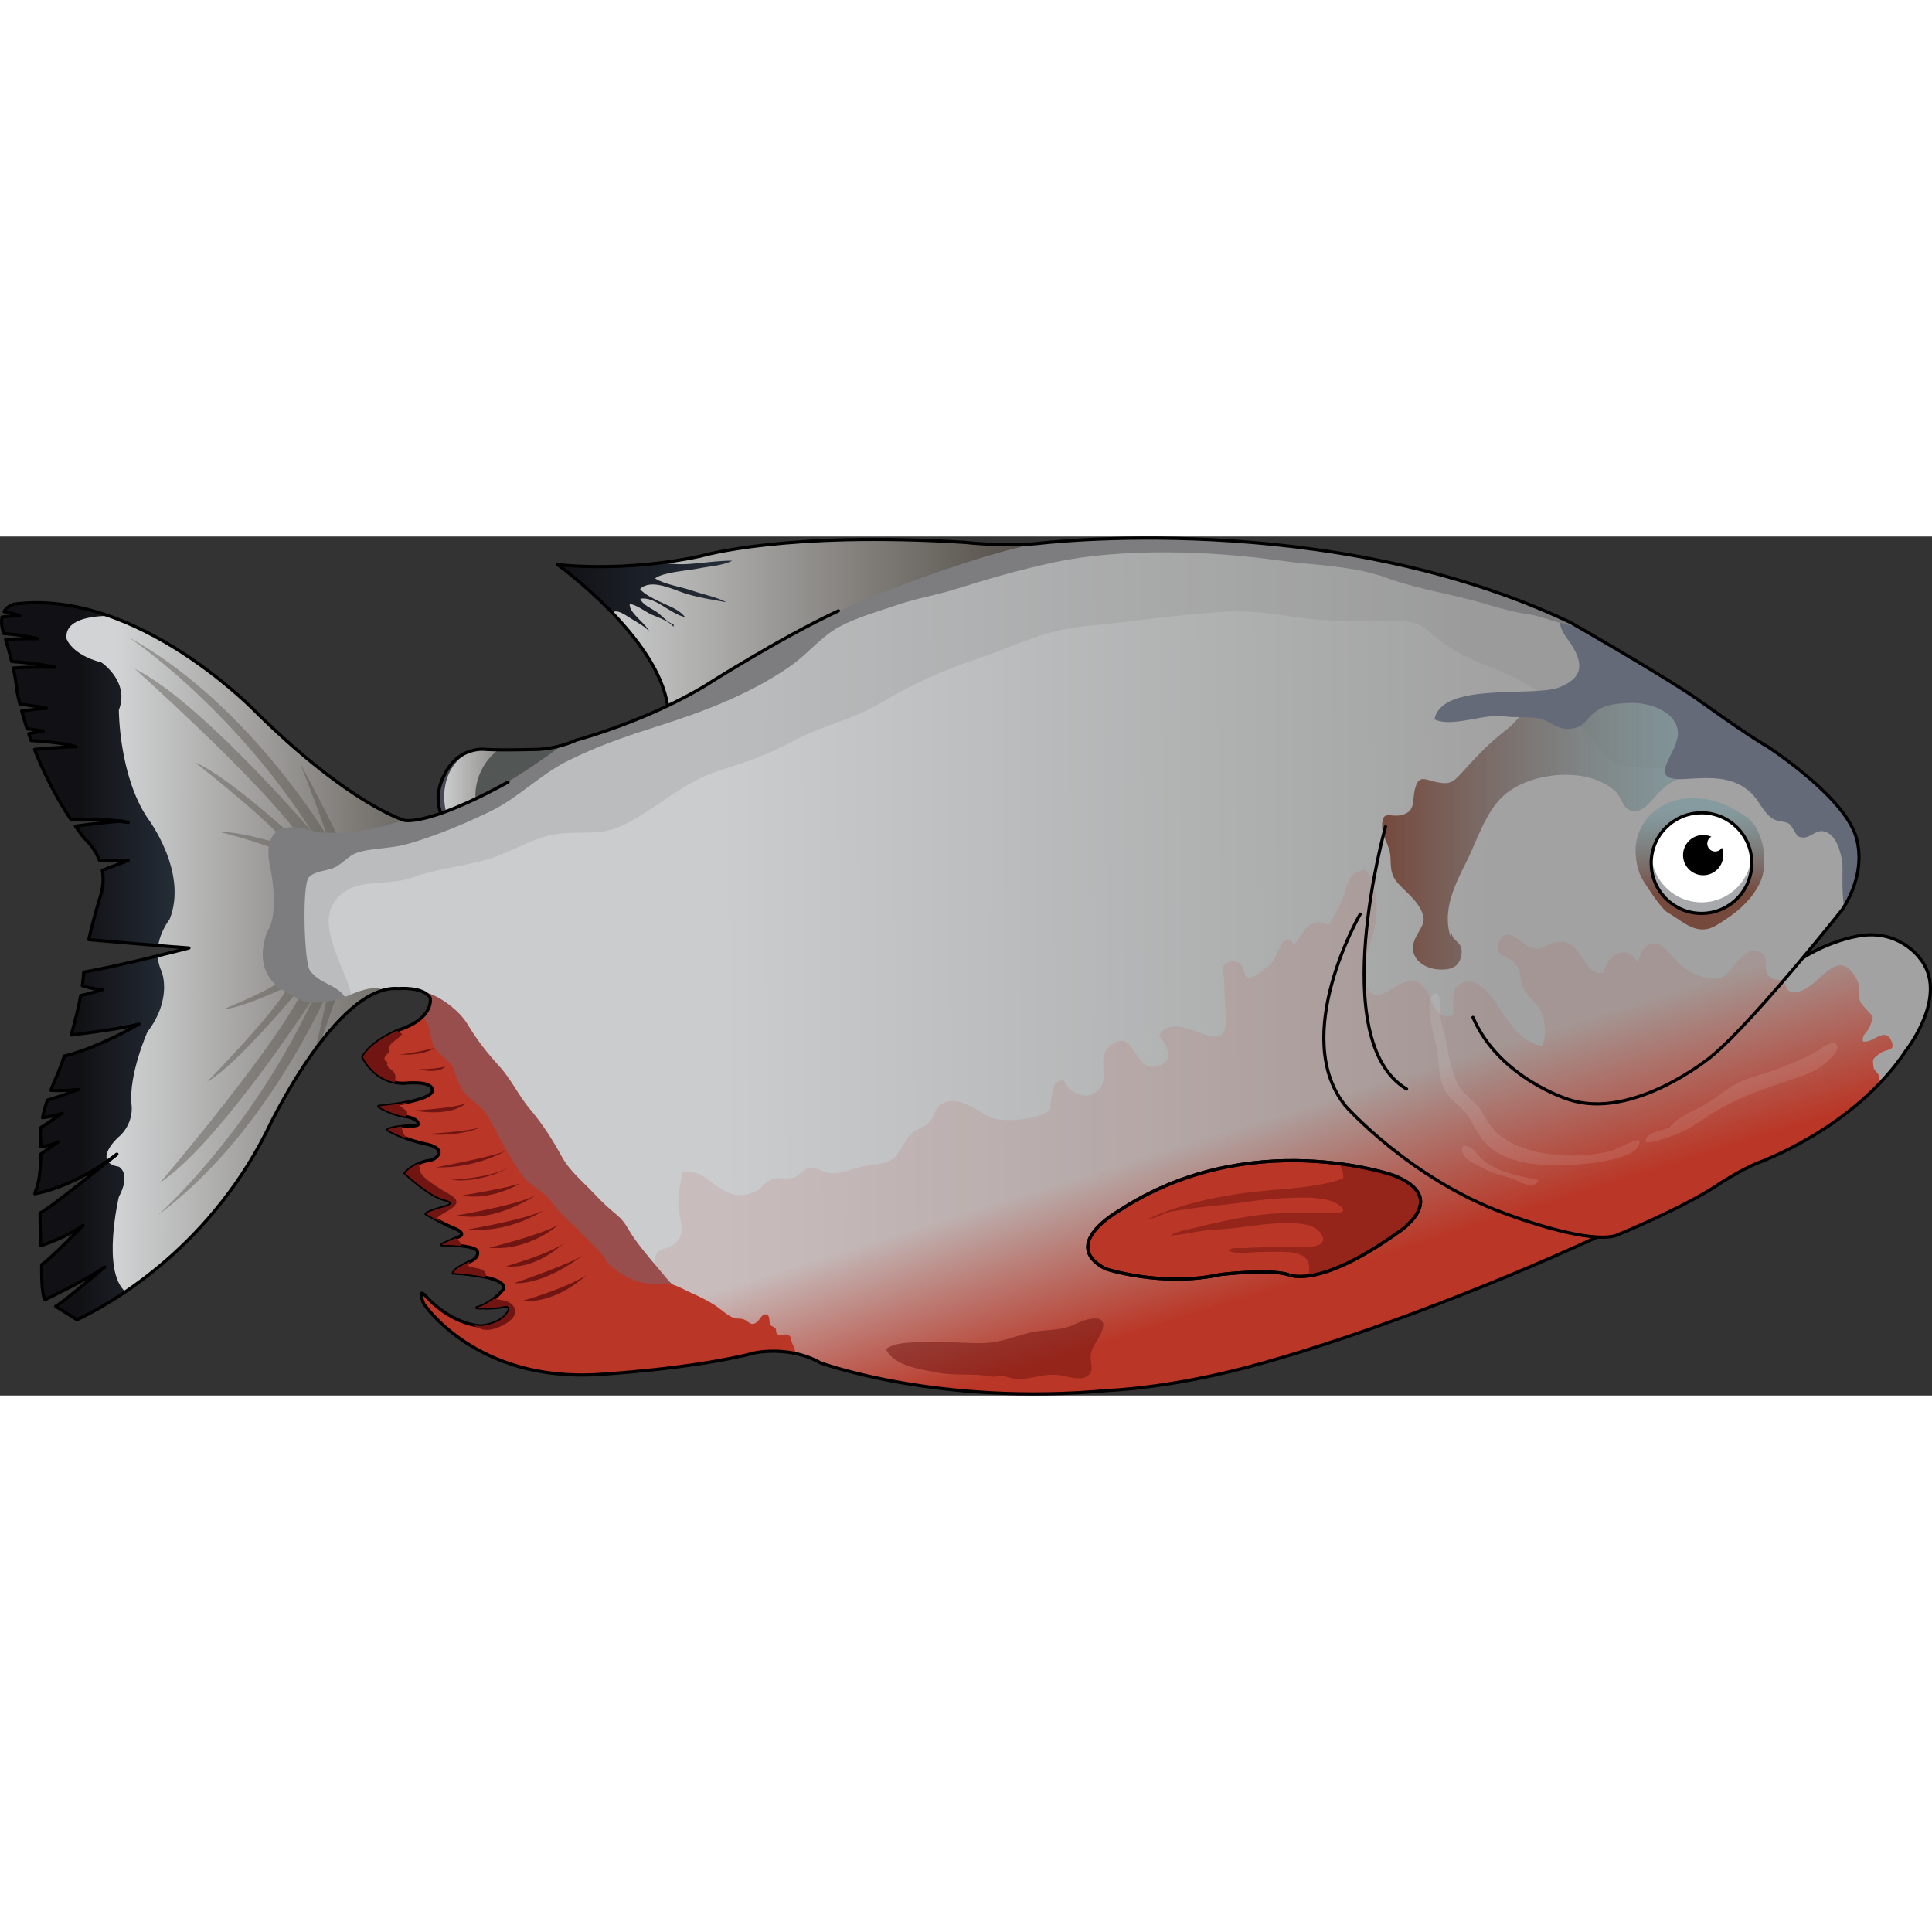 <?xml version="1.0" encoding="utf-8"?>
<!-- Created by: Science Figures, www.sciencefigures.org, Generator: Science Figures Editor -->
<!DOCTYPE svg PUBLIC "-//W3C//DTD SVG 1.1//EN" "http://www.w3.org/Graphics/SVG/1.1/DTD/svg11.dtd">
<svg version="1.1" id="Layer_3" xmlns="http://www.w3.org/2000/svg" xmlns:xlink="http://www.w3.org/1999/xlink" 
	 width="800px" height="800px" viewBox="0 0 612.084 272.139" enable-background="new 0 0 612.084 272.139"
	 xml:space="preserve">
<rect x="0" y="0" width="612.084" height="272.139" fill="#333333" stroke="none"/>
<g>
	<linearGradient id="SVGID_1_" gradientUnits="userSpaceOnUse" x1="472.666" y1="135.232" x2="228.179" y2="136.732">
		<stop  offset="0" style="stop-color:#A1A2A1"/>
		<stop  offset="1" style="stop-color:#CACCCE"/>
	</linearGradient>
	<path fill="url(#SVGID_1_)" d="M571.163,133.486c8.64-5.359,16.47-6.689,16.47-6.689c13.5-3.109,20.5,6.689,20.5,6.689
		c9.75,11.681-4.25,29.311-4.25,29.311c-16.5,25-47.25,35.75-47.25,35.75c-5.75,2.5-11.5,6.25-11.5,6.25
		c-11.25,7.75-33.18,16.65-33.18,16.65c-1.59,0.5-3.65,0.619-5.98,0.489v0.011c-36.479,16.859-80.3,33.279-111.51,41.43
		c-25.25,6.6-43.33,7.17-43.33,7.17c-54,5-91.25-8.78-91.25-8.78c-9.85-5.52-20.61-3.149-20.61-3.149
		c-20.04,5.199-49.74,6.87-49.74,6.87c-38.97,2.409-55.31-22.46-55.31-22.46c-2.41-6.311,1.3-1.671,1.3-1.671
		c8.54,8.721,17,8.771,17,8.771c7.86-1,8.85-5.271,8.85-5.271c0-1.449-1.68-0.989-1.68-0.989c-3.2,0.84-8.62,0.46-8.62,0.46
		c5.34-1.53,8.39-5.87,8.39-5.87c1.75-4.2-15.86-5.11-15.86-5.11c0.45-1.53,5.34-3.66,5.34-3.66c3.2-1.449,2.28-3.279,2.28-3.279
		c-0.91-2.061-11.28-1.99-11.28-1.99c1.06-0.76,5.18-2.44,5.18-2.44c2.9-1.06-0.68-2.59-0.68-2.59c-3.97-1.52-9.46-4.8-9.46-4.8
		c1.14-0.99,6.41-2.29,6.41-2.29c3.58-1.3-0.46-2.21-0.46-2.21c-4.81-1.07-12.59-8.39-12.59-8.39c2.75-3.051,6.79-3.891,6.79-3.891
		c3.51-0.229,3.97-2.52,3.97-2.52c0.23-1.9-3.74-2.74-3.74-2.74c-7.17-1.38-12.58-4.58-12.58-4.58c1.75-0.99,6.48-1.22,6.48-1.22
		c3.96,0.149,3.2-0.681,3.2-0.681c0-1.529-3.16-2.189-3.16-2.189c-5.34-0.66-9.34-3.33-9.34-3.33c19-2,17-5.33,17-5.33
		c-0.33-3-9-2-9-2c-9.33,0-13-8.34-13-8.34c3-5.33,11.67-8.66,11.67-8.66c11-3.67,9.67-10,9.67-10c-2-3.67-10-3-10-3
		c-20-1.67-42,45.66-42,45.66c-19.31,38.05-50.95,55.05-59.9,59.26l-6.79-4.25c1.73-0.74,14.3-11.37,15.47-12.37
		c-5.5,3.891-18.84,10.3-18.84,10.3c-1.29-2.079-1.03-11.149-1.03-11.149c2.51-1.5,12.45-11.771,13.07-12.41
		c-4.79,3.61-13.33,6.45-13.33,6.45c-0.26-2.851-0.26-10.37-0.26-10.37c2.96-1.36,21.78-16.57,24.12-18.47
		c-11.4,8.62-21.17,11.5-25.78,12.39c0.16-0.67,0.27-1.04,0.27-1.04c1.25-2.52,1.59-7.93,1.66-11.6c2.67-1.79,5.11-3.59,5.4-3.811
		c-1.94,0.96-3.83,1.38-5.38,1.561c0-0.92-0.02-1.49-0.02-1.49c-0.24-1.38-0.21-2.97-0.02-4.64c3.4-2.16,6.75-4.521,6.75-4.521
		c-1.91,0.79-4.51,1.2-6.22,1.39c0.4-1.869,0.94-3.76,1.52-5.52c4.57-1.36,9.88-3.39,9.88-3.39c-3.69,0.409-6.72,0.39-8.77,0.27
		c1.17-3.09,2.2-5.25,2.2-5.25c0.75-1.939,1.44-3.81,2.07-5.6c11.15-2.771,23.68-10.15,23.68-10.15c-4.9,1.32-15.7,2.771-21.52,3.47
		c1.47-4.96,2.41-9.149,3.02-12.489c3.61-0.82,6.84-1.87,6.84-1.87c-2.36-0.13-4.64-0.73-6.33-1.28c0.26-1.83,0.4-3.27,0.48-4.29
		c12.48-2.19,33.32-7.649,33.32-7.649c-3.59-0.211-24.25-1.98-31.75-2.621c1.53-6.879,3.52-13.189,3.52-13.189
		c1.13-3.3,1.22-6.26,0.77-8.8l8.23-3.12h-9.11c-1.74-4.51-4.89-7.08-4.89-7.08c-0.96-1.26-1.87-2.52-2.75-3.779
		c5.37-0.771,11.94-1.391,14.04-1.58c5.66,0.989,0.69-0.061,0.69-0.061s-0.25,0.02-0.69,0.061c-0.11-0.021-0.22-0.041-0.35-0.061
		c-3.81-0.67-10.45-0.52-15.02-0.301c-5.25-7.879-8.99-15.689-11.62-22.369c5.78-0.631,13.16-0.86,13.16-0.86
		c-4.06-1.239-10.52-1.75-14.23-1.96c-0.27-0.74-0.53-1.46-0.77-2.16c2.28-0.47,4.64-0.81,4.64-0.81c-1.86-0.431-3.79-0.62-5.15-0.7
		c-0.7-2.12-1.27-4.04-1.72-5.689c4.04-0.53,7.9-0.871,7.9-0.871c-1.89-0.43-5.6-0.949-8.47-1.319c-0.72-2.87-0.99-4.54-0.99-4.54
		c-0.1-1.93-0.55-4.4-1.11-6.891c6.46-0.459,13.17-0.209,13.17-0.209c-4.23-1.051-9.76-1.58-13.66-1.84
		c-0.66-2.66-1.4-5.201-1.93-6.971c5.03-0.369,10.14-0.26,10.14-0.26c-3.5-0.95-7.88-1.42-10.74-1.641
		c-0.11-0.359-0.18-0.569-0.18-0.569c-0.55-1.95-0.59-3.47-0.36-4.649c2.98-0.391,5.58-0.4,5.58-0.4
		c-1.57-0.68-3.35-1.07-4.95-1.301c1.19-2.049,3.35-2.41,3.35-2.41c39.29-5.039,77.07,34.75,77.07,34.75
		c29.21,28.721,46.34,33.75,46.34,33.75s2.89,0.861,11.7-2.209c-2.52-5.94,0.89-11.82,0.89-11.82c4.61-9.891,13.55-8.4,13.55-8.4
		c5.55,0.271,14.9,0,14.9,0c7.45,0,13.55-2.979,13.55-2.979s13.68-3.601,28.89-10.86c-3.14-21.9-34.87-44.76-34.87-44.76
		s20.33,2.67,45.33-2.66c0,0,26.67-8,84-4.34c0,0,11.68,1.35,22.68,0.35c0,0,91.99-11.539,168.99,25.051
		c0,0,27.33,15.6,39.67,23.939c0,0,16.66,12,22.66,15.33c0,0,20.78,13.41,26.89,25.7c0,0,6.351,10.69-3,25.71
		C583.852,117.957,578.392,124.846,571.163,133.486z M554.993,103.466c0-8.8-7.13-15.93-15.931-15.93
		c-8.8,0-15.939,7.13-15.939,15.93c0,8.801,7.14,15.939,15.939,15.939C547.863,119.406,554.993,112.267,554.993,103.466z"/>
	<path opacity="0.2" fill="#7D7D80" d="M559.962,66.546c-6-3.33-22.66-15.33-22.66-15.33c-12.34-8.34-39.67-23.939-39.67-23.939
		c-77-36.59-168.99-25.051-168.99-25.051c-11,1-22.68-0.35-22.68-0.35c-57.33-3.66-84,4.34-84,4.34c-25,5.33-45.33,2.66-45.33,2.66
		s31.73,22.859,34.87,44.76c-15.21,7.26-28.89,10.86-28.89,10.86s-6.1,2.979-13.55,2.979c0,0-9.35,0.271-14.9,0
		c0,0-8.94-1.49-13.55,8.4c0,0-3.41,5.88-0.89,11.82c-8.81,3.07-11.7,2.209-11.7,2.209s-17.13-5.029-46.34-33.75
		c0,0-25.855-27.229-57.032-33.784c-3.45,12.752-3.047,27.644-3.154,43.583c0.93,0.188,1.809,0.401,2.596,0.641
		c0,0-1.022,0.032-2.602,0.104c-0.026,3.354-0.077,6.753-0.195,10.188c-0.11,3.206-0.484,6.3-1.048,9.313
		c0.737,1.205,1.497,2.413,2.305,3.625c4.57-0.219,11.21-0.369,15.02,0.301c0.13,0.02,0.24,0.04,0.35,0.061
		c0.44-0.041,0.69-0.061,0.69-0.061s4.97,1.05-0.69,0.061c-2.1,0.189-8.67,0.81-14.04,1.58c0.88,1.26,1.79,2.52,2.75,3.779
		c0,0,3.15,2.57,4.89,7.08h9.11l-8.23,3.12c0.45,2.54,0.36,5.5-0.77,8.8c0,0-1.99,6.311-3.52,13.189
		c7.5,0.641,28.16,2.41,31.75,2.621c0,0-20.84,5.459-33.32,7.649c-0.08,1.021-0.22,2.46-0.48,4.29c1.69,0.55,3.97,1.15,6.33,1.28
		c0,0-3.23,1.05-6.84,1.87c-0.61,3.34-1.55,7.529-3.02,12.489c5.82-0.699,16.62-2.149,21.52-3.47c0,0-12.53,7.38-23.68,10.15
		c-0.63,1.79-1.32,3.66-2.07,5.6c0,0-1.03,2.16-2.2,5.25c2.05,0.12,5.08,0.14,8.77-0.27c0,0-5.31,2.029-9.88,3.39
		c-0.58,1.76-1.12,3.65-1.52,5.52c1.71-0.189,4.31-0.6,6.22-1.39c0,0-3.35,2.36-6.75,4.521c-0.19,1.67-0.22,3.26,0.02,4.64
		c0,0,0.02,0.57,0.02,1.49c1.55-0.181,3.44-0.601,5.38-1.561c-0.29,0.221-2.73,2.021-5.4,3.811
		c-0.035,1.835-0.138,4.105-0.388,6.231c0.63,1.865,1.298,3.715,1.993,5.551c5.23-1.489,13.221-4.709,22.245-11.532
		c-1.851,1.502-13.998,11.32-20.468,16.039c1.362,3.275,2.837,6.479,4.438,9.583c1.948-0.946,3.925-2.046,5.499-3.232
		c-0.269,0.276-2.284,2.358-4.686,4.752c2.124,3.965,4.461,7.749,7.037,11.292c1.706-0.985,3.261-1.943,4.449-2.784
		c-0.382,0.326-1.979,1.679-4.014,3.376c1.913,2.583,3.957,5.029,6.139,7.318c13.597-8.418,34.746-25.061,49.094-53.334
		c0,0,12.764-27.454,27.685-39.805c-0.848-12.279-16.234-28.926-1.512-37.337c4.624-2.642,14.11-1.452,20.061-3.651
		c7.577-2.8,15.442-3.449,23.532-5.672c7.434-2.043,14.993-7.302,22.756-8.207c9.497-1.108,13.657,1.159,22.8-3.854
		c9.444-5.178,17.814-12.958,28.293-16.213c9.334-2.899,15.112-4.921,24.415-9.849c8.322-4.409,17.818-6.323,25.977-11.174
		c10.285-6.114,19.741-10.455,31.757-14.542c13.048-4.438,20.57-8.961,34.521-10.235c15.049-1.375,29.446-3.816,44.663-4.563
		c12.211-0.599,22.979,2.939,35.592,2.939c5.235,0,10.472-0.037,15.707,0c9.797,0.07,8.983,1.131,16.304,6.678
		c10.962,8.306,24.105,8.945,34.383,19.083c3.127,3.085,7.979,5.987,10.488,8.677c9.248,9.939,6.446,11.531,20.434,12.161
		c9.329,0.42,19.814-1.331,28.887-3.363c3.201-0.717,6.579-1.613,9.919-2.739C560.328,66.783,559.962,66.546,559.962,66.546z"/>
	<linearGradient id="SVGID_2_" gradientUnits="userSpaceOnUse" x1="415.896" y1="235.16" x2="399.896" y2="184.16">
		<stop  offset="0" style="stop-color:#BA3626"/>
		<stop  offset="0.996" style="stop-color:#BA3626;stop-opacity:0.1"/>
	</linearGradient>
	<path fill="url(#SVGID_2_)" d="M599.292,160.005c-1.942-5.123-6.121,0.815-9.128-0.068c-0.229-2.391,1.453-2.703,2.216-4.706
		c1.484-3.901,1.183-2.729-0.948-5.265c-2.068-2.462-2.149-1.959-2.534-4.684c-0.335-2.37,0.536-2.873-0.874-5.382
		c-6.432-11.442-12.275,4.937-19.764,4.4c-3.219-0.231-1.563-1.894-3.581-3.428c-1.185-0.9-2.582,0.043-3.952-1.29
		c-3.095-3.013,0.864-6.544-3.726-8.09c-3.091-1.041-5.828,2.105-7.619,4.38c-3.003,3.813-3.907,4.759-8.616,3.92
		c-3.533-0.629-5.628-1.885-8.406-4.164c-2.257-1.851-5.121-6.737-8.214-6.636c-3.618,0.119-4.53,3.039-5.18,6.104
		c-0.686-1.159-1.477-2.119-2.324-2.574c-4.82-2.587-7.671,2.038-8.625,5.605c-6.147,1.833-6.996-11.109-14.753-9.668
		c-4.236,0.787-4.69,3.309-9.048,1.425c-2.399-1.038-6.886-7.054-9.429-1.162c-1.763,4.083,3.496,4.529,5.021,6.248
		c2.61,2.938,1.29,4.978,2.935,8.352c1.51,3.099,5.06,4.787,6.145,9.063c0.722,2.846,0.792,6.144-0.111,8.978
		c-7.94-0.775-12.237-10.352-16.485-15.756c-2.172-2.765-5.729-6.139-9.486-3.981c-3.522,2.022-2.154,6.231-2.352,10.109
		c-7.719,2.007-6.312-9.065-11.795-10.688c-6.402-1.896-12.364,9.623-15.884,1.146c-2.198-5.293,1.702-13.481,2.719-18.25
		c1.334-6.261,0.749-12.858-2.819-18.492c-6.177,1.115-5.478,4.857-7.361,9.445c-1.067,2.602-2.794,5.593-4.455,8.419
		c-0.981-0.803-2.172-1.253-3.48-1.129c-3.87,0.365-5.1,4.567-7.434,7.215c-3.188-5.231-5.224,3.046-6.454,4.955
		c-0.527,0.818-8.097,8.049-9.036,4.427c-0.708-2.728-1.671-4.791-4.646-4.05c-4.04,1.006-1.941,3.619-1.986,6.152
		c-0.063,3.595,0.435,8.122,0.517,12.084c0.29,14.092-14.98-4.347-21.161,4.988c2.224,3.059,5.835,8.805-1.298,9.954
		c-6.747,1.087-5.972-11.015-12.799-7.494c-6.078,3.135-2.226,9.464-3.895,13.11c-2.615,5.714-9.938,4.152-12.194-1.415
		c-3.672,0.471-3.383,3.041-3.945,5.977c-0.808,4.222,0.815,3.288-2.876,4.998c-3.6,1.667-12.397,2.525-16.188,1.003
		c-3.896-1.564-10.505-7.85-16.104-4.053c-1.776,1.205-2.159,4.544-4.095,6.076c-2.739,2.168-3.966,1.33-6.076,4.286
		c-4.114,5.765-3.503,8.043-11.907,8.776c-5.085,0.443-8.51,2.97-13.038,2.499c-2.283-0.237-3.839-2.137-6.56-1.532
		c-2.377,0.529-3.03,2.502-5.012,3.051c-2.103,0.582-4.43-0.371-6.543,0.37c-2.386,0.836-2.813,2.546-4.634,3.526
		c-4.061,2.186-7.041,2.039-10.44,0.238c-5.458-2.891-6.346-6.389-13.487-6.078c-0.316,3.87-1.5,7.38-1.093,11.481
		c0.492,4.965,2.608,8.19-1.6,11.579c-2.38,1.917-5.317,0.746-5.96,4.484c-0.777,4.511,6.647,11.147,9.291,14.27
		c2.057,2.429,4.1,4.726,6.576,6.3c1.023,4.124,1.059,8.215,2.569,12.054c4.649-0.793,9.236-1.72,13.404-2.801
		c0,0,10.76-2.37,20.61,3.149c0,0,37.25,13.78,91.25,8.78c0,0,18.08-0.57,43.33-7.17c31.21-8.15,75.03-24.57,111.51-41.43v-0.011
		c2.33,0.13,4.391,0.011,5.98-0.489c0,0,12.747-5.175,23.79-11.068c0.001,0,0.001,0,0.001,0c0.021-0.011,0.041-0.022,0.062-0.033
		c0.822-0.439,1.634-0.882,2.43-1.327c0.041-0.022,0.08-0.045,0.121-0.067c0.791-0.443,1.567-0.888,2.321-1.334
		c0.045-0.025,0.088-0.052,0.132-0.078c0.749-0.444,1.479-0.888,2.178-1.33c0.037-0.023,0.072-0.047,0.109-0.07
		c0.708-0.45,1.392-0.897,2.036-1.342c0,0,0.042-0.027,0.113-0.073c0.012-0.007,0.027-0.018,0.041-0.026
		c0.643-0.411,3.263-2.066,6.514-3.796l0,0c1.521-0.81,3.174-1.634,4.832-2.354c0,0,21.951-7.676,38.713-25.136
		c0.028-0.811,0.221-1.796,0.003-2.488c-0.251-0.798-1.69-2.027-1.765-2.62c-0.334-2.655-0.611-2.768,2.279-4.719
		C597.912,162.201,600.479,163.138,599.292,160.005z"/>
	<linearGradient id="SVGID_3_" gradientUnits="userSpaceOnUse" x1="538.802" y1="113.353" x2="538.302" y2="86.103">
		<stop  offset="0" style="stop-color:#76493D"/>
		<stop  offset="1" style="stop-color:#6C949D;stop-opacity:0.5"/>
	</linearGradient>
	<path fill="url(#SVGID_3_)" d="M528.333,119.104c-1.626-0.756-5.563-6.654-7.718-10.026c-1.835-2.871-2.592-7.106-2.415-10.579
		c0.397-7.821,6.809-14.161,14.423-15.301c7.915-1.186,14.345,1.217,20.706,5.681c5.501,3.86,7.145,14.894,4.224,20.88
		c-2.961,6.067-8.028,9.937-13.632,13.337C537.686,126.879,533.497,122.138,528.333,119.104"/>
	<linearGradient id="SVGID_4_" gradientUnits="userSpaceOnUse" x1="437.871" y1="92.907" x2="541.476" y2="92.907">
		<stop  offset="0" style="stop-color:#76493D"/>
		<stop  offset="1" style="stop-color:#6C949D;stop-opacity:0.5"/>
	</linearGradient>
	<path fill="url(#SVGID_4_)" d="M459.945,125.562c0.027,2.831,3.58,2.607,3.092,6.631c-0.307,2.522-1.451,4.581-5.035,4.945
		c-6.762,0.687-12.822-3.961-9.332-10.411c2.143-3.958,3.49-5.092,1.07-9.223c-1.762-3.008-4.281-4.847-6.608-7.386
		c-2.641-2.881-2.436-4.9-2.626-8.662c-0.185-3.642-2.664-6.283-2.635-9.729c0.044-5.331,2.563-2.618,6.135-3.472
		c4.663-1.114,3.369-4.771,4.254-8.204c1.219-4.731,3.016-3.048,6.934-2.228c3.83,0.801,5.011,0.238,7.775-2.827
		c4.851-5.376,9.129-9.896,14.882-14.268c1.94-1.475,3.957-4.649,6.288-5.462c2.946-1.028,6.532,0.068,9.633-0.954
		c5.994-1.976,9.675-5.257,16.33-5.648c3.06-0.18,5.984,0.101,8.943,0.388c4.117,0.4,5.424,1.574,9.04,3.51
		c5.497,2.941,14.369,4.959,11.564,13.511c-0.702,2.14-4.202,3.496-4.284,5.446c-0.127,3.024,4.008,4.033,6.111,4.275
		c-7.245,0-10.987,0.243-16.115,5.541c-2.007,2.073-4.597,6.013-7.873,5.655c-3.579-0.391-3.447-4.043-5.541-6.066
		c-8.593-8.3-27.159-6.427-35.576,1.157c-5.752,5.182-8.332,14.093-11.761,20.908c-3.548,7.049-7.81,15.41-5.054,23.738"/>
	<path fill="#BA3626" stroke="#000000" stroke-linecap="round" stroke-linejoin="round" stroke-miterlimit="10" d="M442.746,220.59
		c0,0,17.328-10.942-1.367-18.238c0,0-45.598-15.959-87.092,11.399c0,0-18.694,10.486-4.104,18.238c0,0,17.782,5.928,36.478,1.824
		c0,0,15.049-1.824,21.432,0C408.092,233.814,417.21,238.829,442.746,220.59z"/>
	<path opacity="0.5" fill="#701511" d="M442.746,220.59c0,0,17.328-10.942-1.367-18.238c0,0-6.577-2.3-17.004-3.656
		c0.508,1.586,1.488,2.989,1.102,4.724c-9.631,3.406-21.592,3.185-31.839,4.643c-10.142,1.442-20.523,3.785-29.779,8.094
		c2.181-0.002,4.524-1.703,6.615-2.172c2.118-0.474,4.315-0.664,6.461-1.004c5.756-0.91,11.647-1.206,17.421-2.093
		c5.859-0.899,12.045-1.406,17.947-1.443c3.726-0.023,8.694,0.161,11.713,2.22c5.235,3.571-4.321,2.583-6.329,2.566
		c-6.952-0.059-14.074-0.005-20.938,1.01c-5.722,0.847-11.34,2.067-16.942,3.477c-3.058,0.77-6.313,1.158-9.021,2.704
		c3.553-0.069,6.743-1,10.24-1.447c3.535-0.452,7.157-0.502,10.675-0.944c6.753-0.852,15.641-2.336,22.318-0.97
		c4.862,0.995,8.094,6.504,1.208,6.945c-6.784,0.435-13.599-0.114-20.34,0.419c-1.751,0.139-4.424-0.409-5.719,0.712
		c2.231,1.518,7.083,0.538,9.788,0.538c2.856,0,5.75-0.149,8.602,0c6.075,0.317,8.182,2.733,6.866,7.591
		C419.766,233.568,428.805,230.547,442.746,220.59z"/>
	<path opacity="0.5" fill="#701511" d="M314.751,266.234c-5.769-1.231-12.042-0.196-17.833-1.369
		c-5.252-1.063-13.545-1.942-16.26-7.401c3.194-2.682,11.145-2.081,15.287-2.254c5.232-0.218,10.513,0.517,15.889,0.324
		c5.203-0.187,9.36-2.07,14.268-3.26c5.072-1.229,10.048-0.441,14.672-2.82c3.745-1.928,11.458-3.793,7.789,3.575
		c-1.124,2.258-2.765,3.71-3.014,6.389c-0.247,2.663,1.47,5.023-1.299,6.735c-1.982,1.227-5.351,0.17-7.448-0.252
		c-2.812-0.564-4.674-0.355-7.386,0.081c-2.406,0.387-4.888,1.158-7.53,0.9c-2.202-0.215-4.653-1.58-6.81-0.648"/>
	<path opacity="0.1" fill="#FFFFFF" d="M456.34,148.481c-0.7,4.214,1.505,9.249,2.141,13.271c0.606,3.833,1.581,8.169,3.371,11.765
		c1.589,3.191,5.284,5.107,7.223,8.202c2.479,3.958,3.907,6.931,8.188,9.487c6.198,3.699,13.618,4.893,20.908,4.885
		c4.13-0.004,8.011-0.364,11.84-1.37c3.054-0.801,6.361-3.163,9.31-3.541c1.397,6.357-17.747,7.725-21.976,7.938
		c-7.854,0.396-18.163-0.159-24.492-4.954c-3.386-2.565-5.016-5.746-6.941-9.295c-1.849-3.408-5.021-5.126-7.301-8.11
		c-2.736-3.581-2.518-8.35-3.102-12.592c-0.581-4.218-2.058-8.148-2.477-12.384c-0.161-1.628-0.517-5.057,0.624-6.26
		c2.188-2.31,2.42,1.019,2.684,2.683"/>
	<path opacity="0.1" fill="#FFFFFF" d="M468.449,196.091c3.818,4.883,13.264,6.774,18.955,7.752
		c-1.193,3.391-5.575,0.764-7.604-0.115c-3.063-1.328-6.106-1.435-9.149-3.234c-2.143-1.267-5.784-2.354-6.947-4.61
		c-2.243-4.352,2.585-2.989,4.195-0.343"/>
	<path opacity="0.1" fill="#FFFFFF" d="M528.719,187.56c1.839-3.286,8.074-5.691,11.283-7.492c3.711-2.081,6.72-5.021,10.443-6.888
		c4.141-2.074,8.602-2.891,12.935-4.617c4.273-1.703,8.414-3.148,12.322-5.572c1.182-0.733,4.616-3.351,5.93-2.207
		c1.577,1.373-1.197,4.099-2.208,5.104c-3.532,3.512-8.096,4.934-12.742,6.468c-9.415,3.109-17.921,6.069-26.128,11.62
		c-2.979,2.015-5.708,4.037-9.068,5.235c-2.999,1.069-7.093,2.902-10.155,2.711c-0.298-3.383,5.3-3.432,7.113-4.637"/>
	<path fill="#656A78" d="M561.848,89.532c1.426,0.844,3.692,0.644,4.835,1.4c1.297,0.857,2.254,3.823,3.088,4.147
		c3.725,1.448,5.195-2.844,8.68-1.469c3.374,1.331,4.452,5.732,5.104,8.802c0.501,2.357-0.263,10.158,0.7,14.867
		c8.745-14.661,2.597-25.032,2.597-25.032c-6.109-12.29-26.89-25.7-26.89-25.7c-6-3.33-22.66-15.33-22.66-15.33
		c-12.34-8.34-39.67-23.94-39.67-23.94c-1.021-0.486-2.048-0.958-3.075-1.427c-0.048,0.112-0.106,0.217-0.144,0.337
		c-0.887,2.883,2.149,6.018,3.508,8.198c3.854,6.184,3.516,10.461-3.979,13.413c-8.113,3.195-37.226-1.912-39.481,10.142
		c5.655,2.715,15.643-1.934,22.114-0.975c3.645,0.54,7.488-0.035,11.095,0.697c3.599,0.73,5.502,3.605,9.649,3.268
		c4.573-0.372,4.738-2.729,7.815-5.185c3.395-2.709,7.32-2.853,11.479-3.016c5.54-0.218,14.419,2.502,14.952,9.167
		c0.519,6.476-10.725,15.64,1.932,14.952c7.719-0.419,15.215-1.271,21.222,4.343C557.475,83.766,558.555,87.582,561.848,89.532z"/>
	<path fill="#7D7D80" d="M497.632,27.276c-77-36.59-168.99-25.05-168.99-25.05c-11,1-22.68-0.35-22.68-0.35
		c-57.33-3.66-84,4.34-84,4.34c-25,5.33-45.33,2.66-45.33,2.66s31.73,22.86,34.87,44.76c-15.21,7.26-28.89,10.86-28.89,10.86
		s-6.1,2.98-13.55,2.98c0,0-9.35,0.27-14.9,0c0,0-8.94-1.49-13.55,8.4c0,0-3.41,5.88-0.89,11.82c-8.81,3.07-11.7,2.21-11.7,2.21
		s-17.13-5.03-46.34-33.75c0,0-4.134-4.353-11.086-9.995c-2.059,1.681-4.002,3.417-5.365,5.126
		c-7.458,9.358-5.984,22.009-6.565,33.1c-0.466,8.887-1.906,13.992-0.167,22.69c1.595,7.983,2.566,15.299,5.437,23.088
		c5.306,14.397,15.12,24.642,24.046,36.714c1.408,1.904,3.086,3.987,4.964,6.069c4.806-7.915,11.205-17.05,18.121-23.093
		c-0.278-1.289-0.795-2.555-1.603-3.773c-2.842-4.29-8.45-4.384-11.333-8.703c-1.752-2.624-2.491-26.832-0.313-29.349
		c1.795-2.074,5.714-2.035,8.148-3.15c2.327-1.067,4.502-3.676,6.704-4.532c4.167-1.621,10.951-1.423,15.963-2.802
		c8.833-2.429,18.792-6.597,26.815-10.503c8.875-4.32,15.463-11.5,24.534-16.015c9.505-4.732,18.707-7.847,28.583-10.983
		c14.529-4.613,29.212-10.192,41.802-18.95c5.414-3.766,9.736-9.355,15.458-12.459c5.51-2.989,12.866-5.052,18.845-7.09
		c6.131-2.09,11.906-2.94,17.929-4.833c10.707-3.365,20.661-6.245,31.367-8.537c21.425-4.588,49.468-3.659,71.186-0.595
		c11.048,1.559,23.485,1.637,33.998,5.464c10.339,3.765,20.963,5.153,31.485,8.335c4.756,1.438,9.444,2.656,14.146,3.353
		c3.884,0.576,10.779,3.587,14.568,3.528C498.258,27.634,497.632,27.276,497.632,27.276z"/>
	<linearGradient id="SVGID_5_" gradientUnits="userSpaceOnUse" x1="183.889" y1="27.199" x2="327.866" y2="27.199">
		<stop  offset="0" style="stop-color:#D1D3D4"/>
		<stop  offset="1" style="stop-color:#514B44"/>
	</linearGradient>
	<path fill="url(#SVGID_5_)" d="M327.866,2.292c-10.766,0.871-21.903-0.416-21.903-0.416c-57.33-3.66-84,4.34-84,4.34
		c-15.275,3.257-28.797,3.526-37.013,3.243c-0.178,0.757-0.348,1.525-0.509,2.301c-0.2,0.963-0.385,1.938-0.551,2.918
		c9.531,8.149,25.325,23.688,27.585,38.802c4.544-2.109,13.832-6.717,21.867-12.581c0,0,26.47-15.942,49.331-24.365
		C282.672,16.534,309.545,6.021,327.866,2.292z"/>
	<linearGradient id="SVGID_6_" gradientUnits="userSpaceOnUse" x1="176.907" y1="18.797" x2="231.978" y2="18.797">
		<stop  offset="0" style="stop-color:#111115"/>
		<stop  offset="1" style="stop-color:#262F3A"/>
	</linearGradient>
	<path fill="url(#SVGID_6_)" d="M231.978,7.65c-7.721-0.009-14.847,2.078-22.009,0.603c-10.236,1.319-19.038,1.412-25.02,1.206
		c-0.17,0.728-7.883-1.163-8.038-0.418c-0.207,0.993,7.149,4.625,6.978,5.637c2.939,2.514,6.475,5.731,10.025,9.421
		c1.105-0.787,2.62-0.301,4.765,1.113c2.188,1.442,5.15,2.906,6.958,4.732c-1.185-2.539-6.41-5.792-6.138-8.533
		c1.888,0.017,5.023,2.471,6.95,3.325c2.196,0.975,5.309,1.903,6.951,3.884c-0.021-0.077,0.003-0.663,0.013-0.764
		c-1.894-0.562-3.608-2.721-5.285-3.898c-1.635-1.149-4.644-2.34-5.275-4.221c4.594-0.937,9.71,4.98,14.208,5.782
		c-1.793-2.167-4.149-3.082-6.624-4.213c-2.028-0.927-6.45-2.92-7.655-4.697c3.504-3.366,10.366,0.14,14.033,1.336
		c4.397,1.436,8.794,2.024,13.356,2.883c-3.3-1.734-7.256-2.413-10.827-3.668c-3.547-1.247-8.846-1.952-11.813-3.905
		c2.705-2.003,10.055-2.394,13.486-3.087C224.612,9.442,229.218,9.197,231.978,7.65z"/>
	<path fill="#974E4D" d="M199.481,239.239c3.267,2.293,5.483,4.178,9.445,5.228c3.331,0.883,9.788,2.233,7.982-2.623
		c-0.934-2.512-3.999-4.708-5.646-6.721c-3.454-4.218-7.193-8.334-10.321-12.746c-2.101-2.964-2.705-5.098-5.468-7.394
		c-2.677-2.225-4.85-4.213-7.135-6.673c-3.534-3.806-7.781-7.159-10.334-11.813c-3.018-5.499-6.061-10.296-10.158-15.151
		c-3.559-4.217-5.833-9.32-9.656-13.521c-4.023-4.419-7.042-8.262-10.099-13.358c-2.295-3.827-7.212-7.67-11.176-9.328
		c-0.822-0.344-1.535-0.488-2.168-0.486c0.653,0.405,1.201,0.913,1.556,1.563c0,0,1.33,6.33-9.67,10c0,0-8.67,3.33-11.67,8.66
		c0,0,3.67,8.34,13,8.34c0,0,8.67-1,9,2c0,0,0.787,1.317-3.351,2.792c9.052,6.569,16.537,16.825,23.798,24.266
		c5.535,5.672,12.111,10.382,17.511,16.128c3.949,4.201,6.822,9.262,11.241,13.054C190.156,234.884,195.228,236.251,199.481,239.239
		z"/>
	<path fill="#FFFFFF" d="M554.993,103.466c0,8.8-7.13,15.94-15.931,15.94c-8.8,0-15.939-7.14-15.939-15.94
		c0-8.8,7.14-15.93,15.939-15.93C547.863,87.537,554.993,94.667,554.993,103.466z"/>
	<path fill="#A7A9AC" d="M539.062,115.906c-8.208,0-14.966-6.213-15.839-14.19c-0.063,0.575-0.101,1.158-0.101,1.75
		c0,8.8,7.14,15.94,15.939,15.94c8.801,0,15.931-7.14,15.931-15.94c0-0.592-0.038-1.175-0.101-1.75
		C554.02,109.693,547.271,115.906,539.062,115.906z"/>
	<path d="M545.462,100.946c0,3.24-2.63,5.87-5.87,5.87c-3.25,0-5.88-2.63-5.88-5.87c0-3.25,2.63-5.88,5.88-5.88
		C542.833,95.066,545.462,97.696,545.462,100.946z"/>
	<path fill="#BA3626" d="M210.57,236.606c-10.546,1.893-18.387-6.76-18.387-6.76c0.086-1.47-6.713-7.786-8.328-9.478
		c-3.029-3.175-6.398-5.664-9.039-9.423c-2.649-3.771-7.086-5.21-9.681-8.938c-2.681-3.852-5.088-8.182-7.241-12.188
		c-2.234-4.159-3.717-7.932-7.698-10.733c-3.895-2.741-4.907-5.672-6.421-10.08c-1.288-3.75-5.432-4.438-6.767-8.652
		c-0.778-2.457-0.966-6.56-3.27-8.071c-1.446,1.389-3.676,2.791-7.105,3.935c0,0-8.67,3.33-11.67,8.66c0,0,3.67,8.34,13,8.34
		c0,0,8.67-1,9,2c0,0,2,3.33-17,5.33c0,0,4,2.67,9.34,3.33c0,0,3.16,0.66,3.16,2.189c0,0,0.76,0.83-3.2,0.681
		c0,0-4.73,0.229-6.48,1.22c0,0,5.41,3.2,12.58,4.58c0,0,3.97,0.84,3.74,2.74c0,0-0.46,2.29-3.97,2.52c0,0-4.04,0.84-6.79,3.891
		c0,0,7.78,7.319,12.59,8.39c0,0,4.04,0.91,0.46,2.21c0,0-5.27,1.3-6.41,2.29c0,0,5.49,3.28,9.46,4.8c0,0,3.58,1.53,0.68,2.59
		c0,0-4.12,1.681-5.18,2.44c0,0,10.37-0.07,11.28,1.99c0,0,0.92,1.83-2.28,3.279c0,0-4.89,2.13-5.34,3.66c0,0,17.61,0.91,15.86,5.11
		c0,0-3.05,4.34-8.39,5.87c0,0,5.42,0.38,8.62-0.46c0,0,1.68-0.46,1.68,0.989c0,0-0.99,4.271-8.85,5.271c0,0-8.46-0.05-17-8.771
		c0,0-3.71-4.64-1.3,1.671c0,0,16.34,24.869,55.31,22.46c0.528-0.029,1.055-0.064,1.583-0.1c7.597-0.503,15.184-1.243,22.736-2.202
		c5.283-0.67,10.554-1.454,15.787-2.445c5.001-0.947,10.372-3.126,15.498-2.669c1.228,0.109,2.382,0.01,3.652,0.009
		c1.436-0.001,1.988,0.806,3.137,0.973c0.131-0.792-0.082-1.425-0.341-2.134c-0.241-0.656-0.578-1.157-0.799-1.834
		c-0.232-0.708,0.01-1.231-0.658-1.831c-1.229-1.104-2.893,0.289-3.964-0.666c-0.45-0.401-0.138-1.253-0.488-1.709
		c-0.416-0.542-1.295-0.613-1.595-1.079c-0.594-0.923,0.109-3.177-1.449-3.371c-1.171-0.146-1.963,1.706-2.695,2.328
		c-1.552,1.319-2.147,0.609-3.461-0.282c-1.516-1.027-2.27-0.449-3.827-0.875c-2.063-0.563-4.435-2.996-6.281-4.139
		c-2.38-1.474-4.888-2.739-7.454-3.854C217.074,238.809,212.682,236.227,210.57,236.606z"/>
	<linearGradient id="SVGID_7_" gradientUnits="userSpaceOnUse" x1="36.596" y1="134.63" x2="153.657" y2="135.132">
		<stop  offset="0" style="stop-color:#D1D3D4"/>
		<stop  offset="1" style="stop-color:#514B44"/>
	</linearGradient>
	<path fill="url(#SVGID_7_)" d="M84.302,188.876c0,0,18.625-40.066,37.18-45.168c-3.488-2.044-10.979,1.697-10.979,1.697
		c-13.063,5.023-17.584,0-17.584,0c-15.072-6.029-8.039-20.599-8.039-20.599c3.517-5.527,1.005-18.589,1.005-18.589
		C80.861,85.62,99.953,93.658,99.953,93.658c12.248,1.186,23.559-2.289,27.834-3.827c-2.122-0.708-18.853-6.879-46.105-33.674
		c0,0-37.78-39.79-77.07-34.75c0,0-2.16,0.36-3.35,2.41c1.6,0.23,3.38,0.62,4.95,1.3c0,0-2.6,0.01-5.58,0.4
		c-0.23,1.18-0.19,2.7,0.36,4.65c0,0,0.07,0.21,0.18,0.57c2.86,0.22,7.24,0.69,10.74,1.64c0,0-5.11-0.11-10.14,0.26
		c0.53,1.77,1.27,4.31,1.93,6.97c3.9,0.26,9.43,0.79,13.66,1.84c0,0-6.71-0.25-13.17,0.21c0.56,2.49,1.01,4.96,1.11,6.89
		c0,0,0.27,1.67,0.99,4.54c2.87,0.37,6.58,0.89,8.47,1.32c0,0-3.86,0.34-7.9,0.87c0.45,1.65,1.02,3.57,1.72,5.69
		c1.36,0.08,3.29,0.27,5.15,0.7c0,0-2.36,0.34-4.64,0.81c0.24,0.7,0.5,1.42,0.77,2.16c3.71,0.21,10.17,0.72,14.23,1.96
		c0,0-7.38,0.23-13.16,0.86c2.63,6.68,6.37,14.49,11.62,22.37c4.57-0.22,11.21-0.37,15.02,0.3c0.13,0.02,0.24,0.04,0.35,0.06
		c0.44-0.04,0.69-0.06,0.69-0.06s4.97,1.05-0.69,0.06c-2.1,0.19-8.67,0.81-14.04,1.58c0.88,1.26,1.79,2.52,2.75,3.78
		c0,0,3.15,2.57,4.89,7.08h9.11l-8.23,3.12c0.45,2.54,0.36,5.5-0.77,8.8c0,0-1.99,6.31-3.52,13.19c7.5,0.64,28.16,2.41,31.75,2.62
		c0,0-20.84,5.46-33.32,7.65c-0.08,1.021-0.22,2.46-0.48,4.29c1.69,0.55,3.97,1.15,6.33,1.28c0,0-3.23,1.05-6.84,1.87
		c-0.61,3.34-1.55,7.529-3.02,12.489c5.82-0.699,16.62-2.149,21.52-3.47c0,0-12.53,7.38-23.68,10.15c-0.63,1.79-1.32,3.66-2.07,5.6
		c0,0-1.03,2.16-2.2,5.25c2.05,0.12,5.08,0.14,8.77-0.27c0,0-5.31,2.029-9.88,3.39c-0.58,1.76-1.12,3.65-1.52,5.52
		c1.71-0.189,4.31-0.6,6.22-1.39c0,0-3.35,2.36-6.75,4.521c-0.19,1.67-0.22,3.26,0.02,4.64c0,0,0.02,0.57,0.02,1.49
		c1.55-0.181,3.44-0.601,5.38-1.561c-0.29,0.221-2.73,2.021-5.4,3.811c-0.07,3.67-0.41,9.08-1.66,11.6c0,0-0.11,0.37-0.27,1.04
		c4.61-0.89,14.38-3.77,25.78-12.39c-2.34,1.899-21.16,17.109-24.12,18.47c0,0,0,7.52,0.26,10.37c0,0,8.54-2.84,13.33-6.45
		c-0.62,0.64-10.56,10.91-13.07,12.41c0,0-0.26,9.07,1.03,11.149c0,0,13.34-6.409,18.84-10.3c-1.17,1-13.74,11.63-15.47,12.37
		l6.79,4.25C33.353,243.926,64.992,226.926,84.302,188.876z"/>
	<g>
		<linearGradient id="SVGID_8_" gradientUnits="userSpaceOnUse" x1="24.9" y1="223.058" x2="58.06" y2="223.058">
			<stop  offset="0" style="stop-color:#111115"/>
			<stop  offset="1" style="stop-color:#262F3A"/>
		</linearGradient>
		<path fill="url(#SVGID_8_)" d="M37.653,209.212c4.019-7.536,0-9.546,0-9.546c-1.845-0.326-2.914-0.934-3.46-1.686
			c-5.893,4.741-19.065,15.236-21.501,16.355c0,0,0,7.52,0.26,10.37c0,0,8.54-2.84,13.33-6.45c-0.62,0.64-10.56,10.91-13.07,12.41
			c0,0-0.26,9.07,1.03,11.149c0,0,13.34-6.409,18.84-10.3c-1.17,1-13.74,11.63-15.47,12.37l6.79,4.25
			c3-1.411,8.556-4.269,15.335-8.864C32.087,232.707,37.653,209.212,37.653,209.212z"/>
		<linearGradient id="SVGID_9_" gradientUnits="userSpaceOnUse" x1="24.9" y1="170.557" x2="58.06" y2="170.557">
			<stop  offset="0" style="stop-color:#111115"/>
			<stop  offset="1" style="stop-color:#262F3A"/>
		</linearGradient>
		<path fill="url(#SVGID_9_)" d="M26.063,142.296c1.69,0.55,3.97,1.15,6.33,1.28c0,0-3.23,1.05-6.84,1.87
			c-0.61,3.34-1.55,7.529-3.02,12.489c5.82-0.699,16.62-2.149,21.52-3.47c0,0-12.53,7.38-23.68,10.15c-0.63,1.79-1.32,3.66-2.07,5.6
			c0,0-1.03,2.16-2.2,5.25c2.05,0.12,5.08,0.14,8.77-0.27c0,0-5.31,2.029-9.88,3.39c-0.58,1.76-1.12,3.65-1.52,5.52
			c1.71-0.189,4.31-0.6,6.22-1.39c0,0-3.35,2.36-6.75,4.521c-0.19,1.67-0.22,3.26,0.02,4.64c0,0,0.02,0.57,0.02,1.49
			c1.55-0.181,3.44-0.601,5.38-1.561c-0.29,0.221-2.73,2.021-5.4,3.811c-0.07,3.67-0.41,9.08-1.66,11.6c0,0-0.11,0.37-0.27,1.04
			c4.239-0.818,12.844-3.331,23.063-10.43c-1.697-2.743,3.055-7.203,3.055-7.203c5.526-4.521,4.522-10.551,4.522-10.551
			c-1.005-9.546,5.024-23.111,5.024-23.111c8.039-10.551,4.522-19.092,4.522-19.092c-0.805-1.711-1.182-3.401-1.278-5.011
			c-7.073,1.733-16.507,3.939-23.398,5.148C26.462,139.027,26.322,140.466,26.063,142.296z"/>
		<linearGradient id="SVGID_10_" gradientUnits="userSpaceOnUse" x1="24.9" y1="75.28" x2="58.06" y2="75.28">
			<stop  offset="0" style="stop-color:#111115"/>
			<stop  offset="1" style="stop-color:#262F3A"/>
		</linearGradient>
		<path fill="url(#SVGID_10_)" d="M22.552,89.826c4.57-0.22,11.21-0.37,15.02,0.3c0.13,0.02,0.24,0.04,0.35,0.06
			c0.44-0.04,0.69-0.06,0.69-0.06s4.97,1.05-0.69,0.06c-2.1,0.19-8.67,0.81-14.04,1.58c0.88,1.26,1.79,2.52,2.75,3.78
			c0,0,3.15,2.57,4.89,7.08h9.11l-8.23,3.12c0.45,2.54,0.36,5.5-0.77,8.8c0,0-1.99,6.31-3.52,13.19
			c4.667,0.398,14.426,1.234,22,1.859c0.787-4.819,3.618-8.305,3.618-8.305c6.029-15.072-7.034-32.154-7.034-32.154
			c-9.043-13.565-9.043-34.164-9.043-34.164C41.17,45.929,32.127,39.9,32.127,39.9c-9.546-2.512-11.053-7.536-11.053-7.536
			c-0.68-6.116,7.83-7.175,13.412-7.221c-9.422-3.302-19.595-5.055-29.873-3.736c0,0-2.16,0.36-3.35,2.41
			c1.6,0.23,3.38,0.62,4.95,1.3c0,0-2.6,0.01-5.58,0.4c-0.23,1.18-0.19,2.7,0.36,4.65c0,0,0.07,0.21,0.18,0.57
			c2.86,0.22,7.24,0.69,10.74,1.64c0,0-5.11-0.11-10.14,0.26c0.53,1.77,1.27,4.31,1.93,6.97c3.9,0.26,9.43,0.79,13.66,1.84
			c0,0-6.71-0.25-13.17,0.21c0.56,2.49,1.01,4.96,1.11,6.89c0,0,0.27,1.67,0.99,4.54c2.87,0.37,6.58,0.89,8.47,1.32
			c0,0-3.86,0.34-7.9,0.87c0.45,1.65,1.02,3.57,1.72,5.69c1.36,0.08,3.29,0.27,5.15,0.7c0,0-2.36,0.34-4.64,0.81
			c0.24,0.7,0.5,1.42,0.77,2.16c3.71,0.21,10.17,0.72,14.23,1.96c0,0-7.38,0.23-13.16,0.86
			C13.563,74.136,17.302,81.946,22.552,89.826z"/>
	</g>
	<g opacity="0.4">
		<path fill="#514B44" d="M42.678,41.91c0,0,35.972,32.188,50.059,50.208c2.212,0.024,4.389,0.583,5.765,1.022
			C94.344,88.335,61.93,51.3,42.678,41.91z"/>
		<path fill="#514B44" d="M87.509,93.63c0.725-0.586,1.569-0.964,2.465-1.199c-8.164-7.195-21.035-17.945-28.205-20.878
			C61.77,71.552,79.03,85.018,87.509,93.63z"/>
		<path fill="#514B44" d="M85.589,96.457c-5.067-1.401-12.152-3.101-15.781-2.798c0,0,8.941,2.236,15.364,4.623
			C85.265,97.61,85.401,96.998,85.589,96.457z"/>
		<path fill="#514B44" d="M40.668,31.862c0,0,32.394,21.438,57.97,61.321c0.813,0.265,1.314,0.475,1.314,0.475
			c1.015,0.098,2.02,0.154,3.019,0.192C99.283,87.914,75.274,50.78,40.668,31.862z"/>
		<path fill="#514B44" d="M103.236,93.858c1.097,0.036,2.183,0.047,3.25,0.021c-3.032-6.175-7.372-14.791-11.558-22.326
			C94.929,71.552,101.353,87.615,103.236,93.858z"/>
	</g>
	<g opacity="0.4">
		<path fill="#514B44" d="M98.38,147.545c-1.725-0.186-2.99-0.622-3.866-1.055c-10.578,19.228-43.855,58.271-43.855,58.271
			C67.578,193.46,92.905,155.85,98.38,147.545z"/>
		<path fill="#514B44" d="M93.093,145.571c-0.115-0.102-0.174-0.165-0.174-0.165c-0.924-0.369-1.762-0.772-2.527-1.2
			c-5.5,8.835-24.806,28.613-24.806,28.613C73.102,168.481,86.387,153.462,93.093,145.571z"/>
		<path fill="#514B44" d="M102.334,147.514c-1.398,0.151-2.617,0.152-3.672,0.059c-19.956,42.265-48.641,67.415-48.641,67.415
			C79.056,193.581,97.253,158.267,102.334,147.514z"/>
		<path fill="#514B44" d="M89.178,143.46c-0.698-0.469-1.32-0.962-1.873-1.475c-5.894,3.518-16.729,7.846-16.729,7.846
			C75.18,149.592,84.839,145.429,89.178,143.46z"/>
		<path fill="#514B44" d="M101.422,160.428c1.749-4.807,3.396-9.584,4.757-13.629c-1.04,0.267-2.01,0.461-2.911,0.594
			c-0.823,4.261-2.288,10.525-3.389,15.1C100.386,161.799,100.9,161.11,101.422,160.428z"/>
	</g>
	<linearGradient id="SVGID_11_" gradientUnits="userSpaceOnUse" x1="138.794" y1="77.249" x2="176.162" y2="77.249">
		<stop  offset="0" style="stop-color:#D1D3D4"/>
		<stop  offset="1" style="stop-color:#514B44"/>
	</linearGradient>
	<path fill="url(#SVGID_11_)" d="M155.445,80.152c6.813-1.98,20.717-12.926,20.717-12.926l-0.65-0.442
		c-1.921,0.401-4.119,0.692-6.449,0.692c0,0-9.35,0.27-14.9,0c0,0-8.94-1.49-13.55,8.4c0,0-3.41,5.88-0.89,11.82
		c-0.018,0.006-0.033,0.011-0.05,0.017C147.69,86.056,155.445,80.152,155.445,80.152z"/>
	<path fill="#525655" d="M150.642,82.672c8.615-2.751,24.036-14.035,27.24-16.376c-1.653,0.292-6.909,1.18-8.82,1.18
		c0,0-5.966,0.171-11.196,0.103C149.788,73.809,150.642,82.672,150.642,82.672z"/>
	<path fill="#474953" d="M140.612,75.876c0,0-3.316,5.737-0.97,11.602l1.615-0.557c0,0-3.456-12.339,7.373-18.793
		C145.922,69.081,142.786,71.212,140.612,75.876z"/>
	<path fill="none" stroke="#000000" stroke-linecap="round" stroke-linejoin="round" stroke-miterlimit="10" d="M554.993,103.466
		c0,8.8-7.13,15.94-15.931,15.94c-8.8,0-15.939-7.14-15.939-15.94c0-8.8,7.14-15.93,15.939-15.93
		C547.863,87.537,554.993,94.667,554.993,103.466z"/>
	<path fill="none" stroke="#000000" stroke-linecap="round" stroke-linejoin="round" stroke-miterlimit="10" d="M438.953,91.917
		c0,0-19.03,67.78,6.68,83.13"/>
	<path fill="none" stroke="#000000" stroke-linecap="round" stroke-linejoin="round" stroke-miterlimit="10" d="M430.942,119.626
		c0,0-22.479,38.59-4.68,60.77c0,0,20.37,23.03,50.42,34.051c0,0,17.87,6.85,29.29,7.489c2.33,0.13,4.391,0.011,5.98-0.489
		c0,0,21.93-8.9,33.18-16.65c0,0,5.75-3.75,11.5-6.25c0,0,30.75-10.75,47.25-35.75c0,0,14-17.63,4.25-29.31c0,0-7-9.8-20.5-6.69
		c0,0-7.83,1.33-16.47,6.69"/>
	<path fill="none" stroke="#000000" stroke-linecap="round" stroke-linejoin="round" stroke-miterlimit="10" d="M139.722,87.696
		c-2.52-5.94,0.89-11.82,0.89-11.82c4.61-9.89,13.55-8.4,13.55-8.4c5.55,0.27,14.9,0,14.9,0c7.45,0,13.55-2.98,13.55-2.98
		s13.68-3.6,28.89-10.86c3.79-1.8,7.67-3.83,11.46-6.09c0,0,24-15.33,42.67-24"/>
	<path fill="none" stroke="#000000" stroke-linecap="round" stroke-linejoin="round" stroke-miterlimit="10" d="M211.502,53.646
		v-0.01c-3.14-21.9-34.87-44.76-34.87-44.76s20.33,2.67,45.33-2.66c0,0,26.67-8,84-4.34c0,0,11.68,1.35,22.68,0.35
		c0,0,91.99-11.54,168.99,25.05c0,0,27.33,15.6,39.67,23.94c0,0,16.66,12,22.66,15.33c0,0,20.78,13.41,26.89,25.7
		c0,0,6.351,10.69-3,25.71c0,0-5.46,6.89-12.689,15.53c-9.54,11.4-22.16,25.85-29.38,31.55c0,0-24.37,20.029-44.74,13.35
		c0,0-22.03-6.68-30.38-26.04"/>
	<path fill="none" stroke="#000000" stroke-linecap="round" stroke-linejoin="round" stroke-miterlimit="10" d="M33.083,231.516
		c-1.17,1-13.74,11.63-15.47,12.37l6.79,4.25c8.95-4.21,40.59-21.21,59.9-59.26c0,0,22-47.33,42-45.66c0,0,8-0.67,10,3
		c0,0,1.33,6.33-9.67,10c0,0-8.67,3.33-11.67,8.66c0,0,3.67,8.34,13,8.34c0,0,8.67-1,9,2c0,0,2,3.33-17,5.33c0,0,4,2.67,9.34,3.33
		c0,0,3.16,0.66,3.16,2.189c0,0,0.76,0.83-3.2,0.681c0,0-4.73,0.229-6.48,1.22c0,0,5.41,3.2,12.58,4.58c0,0,3.97,0.84,3.74,2.74
		c0,0-0.46,2.29-3.97,2.52c0,0-4.04,0.84-6.79,3.891c0,0,7.78,7.319,12.59,8.39c0,0,4.04,0.91,0.46,2.21c0,0-5.27,1.3-6.41,2.29
		c0,0,5.49,3.28,9.46,4.8c0,0,3.58,1.53,0.68,2.59c0,0-4.12,1.681-5.18,2.44c0,0,10.37-0.07,11.28,1.99c0,0,0.92,1.83-2.28,3.279
		c0,0-4.89,2.13-5.34,3.66c0,0,17.61,0.91,15.86,5.11c0,0-3.05,4.34-8.39,5.87c0,0,5.42,0.38,8.62-0.46c0,0,1.68-0.46,1.68,0.989
		c0,0-0.99,4.271-8.85,5.271c0,0-8.46-0.05-17-8.771c0,0-3.71-4.64-1.3,1.671c0,0,16.34,24.869,55.31,22.46
		c0,0,29.7-1.671,49.74-6.87c0,0,10.76-2.37,20.61,3.149c0,0,37.25,13.78,91.25,8.78c0,0,18.08-0.57,43.33-7.17
		c31.21-8.15,75.03-24.57,111.51-41.43"/>
	<path fill="none" stroke="#000000" stroke-linecap="round" stroke-linejoin="round" stroke-miterlimit="10" d="M26.313,218.226
		c0,0-0.01,0.011-0.03,0.03c-0.62,0.64-10.56,10.91-13.07,12.41c0,0-0.26,9.07,1.03,11.149c0,0,13.34-6.409,18.84-10.3
		c0.06-0.04,0.09-0.069,0.09-0.069"/>
	<path fill="none" stroke="#000000" stroke-linecap="round" stroke-linejoin="round" stroke-miterlimit="10" d="M37.052,195.676
		c-0.01,0.01-0.03,0.021-0.04,0.03c-0.04,0.03-0.11,0.09-0.2,0.16c-2.34,1.899-21.16,17.109-24.12,18.47c0,0,0,7.52,0.26,10.37
		c0,0,8.54-2.84,13.33-6.45"/>
	<path fill="none" stroke="#000000" stroke-linecap="round" stroke-linejoin="round" stroke-miterlimit="10" d="M18.392,191.787
		c0,0-0.01,0.01-0.03,0.02c-0.29,0.221-2.73,2.021-5.4,3.811c-0.07,3.67-0.41,9.08-1.66,11.6c0,0-0.11,0.37-0.27,1.04
		c4.61-0.89,14.38-3.77,25.78-12.39"/>
	<path fill="none" stroke="#000000" stroke-linecap="round" stroke-linejoin="round" stroke-miterlimit="10" d="M37.922,90.187
		c-2.1,0.19-8.67,0.81-14.04,1.58c0.88,1.26,1.79,2.52,2.75,3.78c0,0,3.15,2.57,4.89,7.08h9.11l-8.23,3.12
		c0.45,2.54,0.36,5.5-0.77,8.8c0,0-1.99,6.31-3.52,13.19c7.5,0.64,28.16,2.41,31.75,2.62c0,0-20.84,5.46-33.32,7.65
		c-0.08,1.021-0.22,2.46-0.48,4.29c1.69,0.55,3.97,1.15,6.33,1.28c0,0-3.23,1.05-6.84,1.87c-0.61,3.34-1.55,7.529-3.02,12.489
		c5.82-0.699,16.62-2.149,21.52-3.47c0,0-12.53,7.38-23.68,10.15c-0.63,1.79-1.32,3.66-2.07,5.6c0,0-1.03,2.16-2.2,5.25
		c2.05,0.12,5.08,0.14,8.77-0.27c0,0-5.31,2.029-9.88,3.39c-0.58,1.76-1.12,3.65-1.52,5.52c1.71-0.189,4.31-0.6,6.22-1.39
		c0,0-3.35,2.36-6.75,4.521c-0.19,1.67-0.22,3.26,0.02,4.64c0,0,0.02,0.57,0.02,1.49c1.55-0.181,3.44-0.601,5.38-1.561"/>
	<path fill="none" stroke="#000000" stroke-linecap="round" stroke-linejoin="round" stroke-miterlimit="10" d="M37.922,90.187
		c0.44-0.04,0.69-0.06,0.69-0.06S43.583,91.176,37.922,90.187z"/>
	<path fill="none" stroke="#000000" stroke-linecap="round" stroke-linejoin="round" stroke-miterlimit="10" d="M160.972,77.796
		c-9.36,5.15-16.26,8.16-21.25,9.9c-8.81,3.07-11.7,2.21-11.7,2.21s-17.13-5.03-46.34-33.75c0,0-37.78-39.79-77.07-34.75
		c0,0-2.16,0.36-3.35,2.41c1.6,0.23,3.38,0.62,4.95,1.3c0,0-2.6,0.01-5.58,0.4c-0.23,1.18-0.19,2.7,0.36,4.65
		c0,0,0.07,0.21,0.18,0.57c2.86,0.22,7.24,0.69,10.74,1.64c0,0-5.11-0.11-10.14,0.26c0.53,1.77,1.27,4.31,1.93,6.97
		c3.9,0.26,9.43,0.79,13.66,1.84c0,0-6.71-0.25-13.17,0.21c0.56,2.49,1.01,4.96,1.11,6.89c0,0,0.27,1.67,0.99,4.54
		c2.87,0.37,6.58,0.89,8.47,1.32c0,0-3.86,0.34-7.9,0.87c0.45,1.65,1.02,3.57,1.72,5.69c1.36,0.08,3.29,0.27,5.15,0.7
		c0,0-2.36,0.34-4.64,0.81c0.24,0.7,0.5,1.42,0.77,2.16c3.71,0.21,10.17,0.72,14.23,1.96c0,0-7.38,0.23-13.16,0.86
		c2.63,6.68,6.37,14.49,11.62,22.37c4.57-0.22,11.21-0.37,15.02,0.3c0.13,0.02,0.24,0.04,0.35,0.06"/>
	<path fill="none" stroke="#000000" stroke-linecap="round" stroke-linejoin="round" stroke-miterlimit="10" d="M545.462,100.946
		c0,3.24-2.63,5.87-5.87,5.87c-3.25,0-5.88-2.63-5.88-5.87c0-3.25,2.63-5.88,5.88-5.88
		C542.833,95.066,545.462,97.696,545.462,100.946z"/>
	<g>
		<path fill="#701511" d="M127.395,186.901c-1.523,0.164-3.582,0.482-4.612,1.065c0,0,2.4,1.415,6.112,2.769
			C127.932,189.487,127.149,188.046,127.395,186.901z"/>
		<path fill="#701511" d="M128.967,182.389c-0.236-0.832-2.001-1.429-2.374-2.33c1.181,0.155,2.013-0.193,2.381-0.827
			c-2.298,0.466-5.235,0.917-9.013,1.314c0,0,3.664,2.438,8.656,3.229C128.908,183.409,129.142,183.006,128.967,182.389z"/>
		<path fill="#701511" d="M125.125,172.926c0.061-0.925,0.305-1.869-0.086-2.791c-0.625-1.475-3.041-1.79-2.229-3.6
			c-1.839-0.69-0.835-2.42,0.525-3.03c-1.246-2.576,2.748-4.108,4.053-5.778c-0.402-0.519-1.003-0.866-1.67-1.126
			c-2.301,1.016-8.348,3.999-10.755,8.275C114.962,164.876,117.889,171.484,125.125,172.926z"/>
		<path fill="#701511" d="M145.753,224.687c0.118-0.044,0.253-0.085,0.406-0.122c-0.118-0.933-0.936-1.679-1.905-2.227
			c-1.268,0.537-3.559,1.538-4.312,2.078C139.942,224.417,142.872,224.397,145.753,224.687z"/>
		<path fill="#701511" d="M152.522,250.126c0,0-0.945-0.013-2.501-0.339c1.356,1.021,2.879,1.65,4.672,1.563
			c3.216-0.155,11.554-4.059,7.437-8.102c-1.285-1.262-3.61-1.381-5.657-1.766c-1.373,1.091-3.187,2.208-5.401,2.843
			c0,0,5.42,0.38,8.62-0.46c0,0,1.68-0.46,1.68,0.989C161.373,244.856,160.382,249.126,152.522,250.126z"/>
		<path fill="#701511" d="M148.887,229.899c-0.048-0.044-0.097-0.082-0.146-0.123c-0.918,0.417-4.744,2.225-5.139,3.57
			c0,0,5.624,0.291,10.2,1.302c0.167-0.563,0.182-1.106-0.151-1.624c-0.932-1.447-4.172-1.123-5.36-2.038
			C148.523,230.716,148.673,230.188,148.887,229.899z"/>
		<path fill="#701511" d="M141.392,212.296c0,0-5.27,1.3-6.41,2.29c0,0,2.576,1.539,5.474,2.997
			c-0.577-0.456-1.321-0.864-2.185-1.474c2.016-2.373,9.873-4.2,4.479-7.491c-1.945-1.186-11.031-6.091-9.521-8.434
			c-0.516-0.508-0.596-1.027-0.514-1.553c-1.345,0.594-3.015,1.559-4.372,3.064c0,0,7.78,7.319,12.59,8.39
			C140.932,210.086,144.972,210.997,141.392,212.296z"/>
	</g>
	<path fill="#701511" d="M137.626,161.987c0,0-7.949,2.104-11.456,2.104C126.171,164.09,133.886,164.792,137.626,161.987z"/>
	<path fill="#701511" d="M138.094,199.86c0,0,16.598-3.038,21.976-5.143C160.07,194.717,150.485,200.328,138.094,199.86z"/>
	<path fill="#701511" d="M134.587,189.339c0,0,12.624-0.7,17.534-2.104C152.121,187.236,146.043,190.274,134.587,189.339z"/>
	<path fill="#701511" d="M131.081,181.859c0,0,12.858-0.701,16.599-2.338C147.679,179.521,143.471,183.963,131.081,181.859z"/>
	<path fill="#701511" d="M142.77,203.834c0,0,12.624-0.468,18.937-4.208C161.707,199.626,153.291,205.003,142.77,203.834z"/>
	<path fill="#701511" d="M146.51,208.744c0,0,13.092-2.104,18.235-3.74C164.746,205.003,155.394,210.614,146.51,208.744z"/>
	<path fill="#701511" d="M144.874,215.056c0,0,19.17-3.273,24.781-6.313C169.655,208.744,156.563,217.627,144.874,215.056z"/>
	<path fill="#701511" d="M148.381,219.499c0,0,20.339-3.507,24.313-6.313C172.694,213.186,161.707,220.902,148.381,219.499z"/>
	<path fill="#701511" d="M154.927,225.343c0,0,16.131-3.976,21.976-7.248C176.903,218.095,167.551,226.512,154.927,225.343z"/>
	<path fill="#701511" d="M160.304,231.188c0,0,14.027-3.976,18.235-7.248C178.539,223.94,169.889,232.357,160.304,231.188z"/>
	<path fill="#701511" d="M162.875,236.565c0,0,17.066-5.845,21.508-8.65C184.384,227.915,172.928,237.033,162.875,236.565z"/>
	<path fill="#701511" d="M165.447,242.175c0,0,14.027-3.975,20.339-8.183C185.787,233.993,176.436,243.11,165.447,242.175z"/>
	<path fill="#701511" d="M132.717,168.766c0,0,6.079,0.001,8.417-0.935C141.133,167.832,139.497,170.402,132.717,168.766z"/>
	<path fill="none" stroke="#000000" stroke-linecap="round" stroke-linejoin="round" stroke-miterlimit="10" d="M442.746,220.59
		c0,0,17.328-10.942-1.367-18.238c0,0-45.598-15.959-87.092,11.399c0,0-18.694,10.486-4.104,18.238c0,0,17.782,5.928,36.478,1.824
		c0,0,15.049-1.824,21.432,0C408.092,233.814,417.21,238.829,442.746,220.59z"/>
	<circle fill="#FFFFFF" cx="543.382" cy="97.296" r="2.5"/>
</g>
</svg>